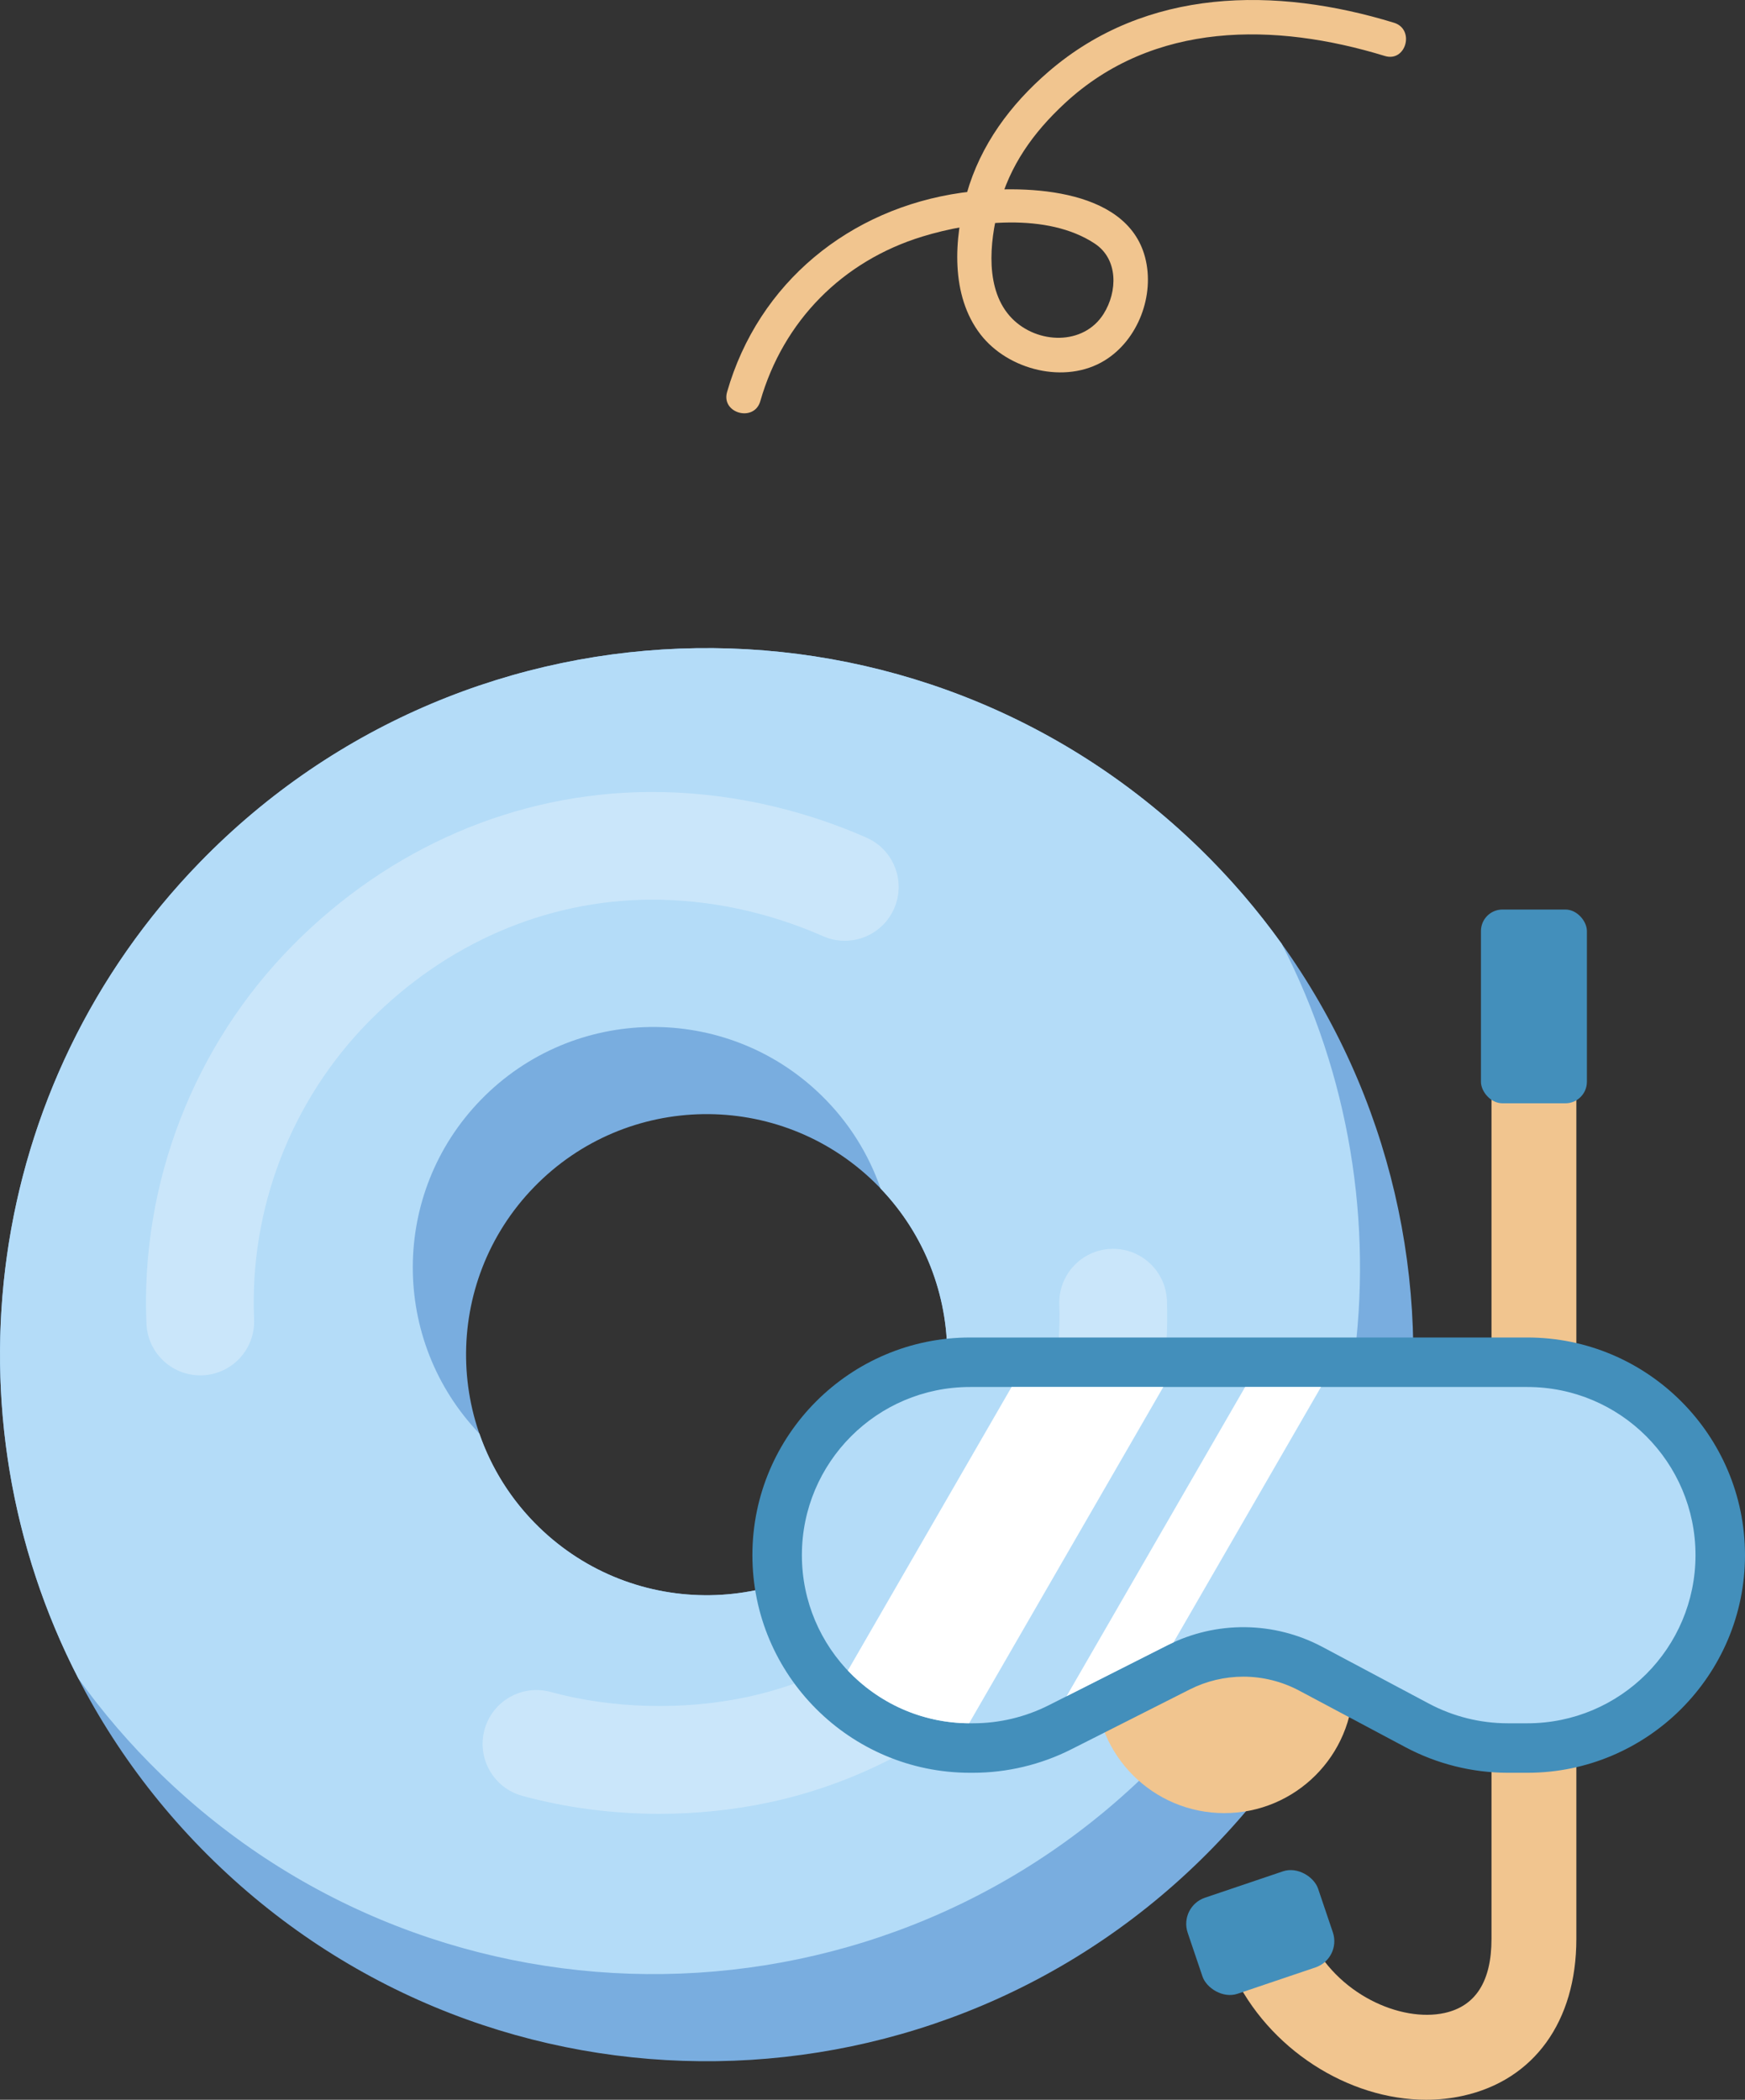   <svg xmlns="http://www.w3.org/2000/svg" viewBox="0 0 394.211 474.418" width="100%" style="vertical-align: middle; max-width: 100%; width: 100%;">
   <rect x="0" y="0" width="394.211" height="474.418" fill="#333333" stroke="none"/>
   <g>
    <g>
     <g>
      <path d="M270.877,191.567c-63.241-61.433-164.31-59.968-225.744,3.273-61.433,63.241-59.968,164.31,3.273,225.744,63.241,61.433,164.31,59.968,225.744-3.273,61.433-63.241,59.968-164.31-3.273-225.744ZM121.77,345.061c-21.531-20.916-22.03-55.326-1.114-76.857s55.326-22.03,76.857-1.115c21.531,20.916,22.03,55.326,1.114,76.857s-55.326,22.03-76.857,1.114Z" fill="rgb(121,173,223)">
      </path>
      <path d="M289.531,213.219c-5.467-7.629-11.684-14.882-18.654-21.653-63.242-61.433-164.31-59.968-225.744,3.273C-3.919,245.336-12.867,319.946,17.711,379.243c5.468,7.629,11.684,14.882,18.654,21.653,63.241,61.433,164.31,59.968,225.743-3.273,49.052-50.496,58-125.106,27.422-184.403Zm-90.903,130.727c-20.916,21.531-55.326,22.03-76.857,1.114-6.293-6.113-10.775-13.383-13.466-21.143-20.107-21.026-20.131-54.361,.309-75.402,20.916-21.531,55.326-22.03,76.857-1.114,6.293,6.113,10.775,13.383,13.465,21.143,20.107,21.027,20.131,54.361-.309,75.403Z" fill="rgb(180,220,248)">
      </path>
      <g style="opacity:.3;">
       <path d="M45.235,310.747c-6.477,0-11.861-5.105-12.145-11.638-1.375-31.735,10.682-62.919,33.08-85.558,21.866-22.1,50.405-34.39,80.359-34.607,16.614-.122,33.643,3.447,49.224,10.317,6.147,2.71,8.934,9.891,6.224,16.038-2.71,6.146-9.892,8.934-16.038,6.223-12.458-5.493-25.985-8.357-39.233-8.25-23.474,.17-45.933,9.898-63.24,27.391-17.65,17.839-27.151,42.403-26.068,67.393,.291,6.712-4.915,12.389-11.627,12.68-.179,.008-.358,.012-.535,.012Z" fill="rgb(255, 255, 255)">
       </path>
      </g>
      <g style="opacity:.3;">
       <path d="M148.938,409.812c-10.554,0-21.084-1.361-30.96-4.067-6.479-1.775-10.293-8.467-8.518-14.946s8.469-10.292,14.947-8.518c13.792,3.779,29.904,4.208,44.203,1.178,19.913-4.221,38.13-15.619,51.296-32.093,13.185-16.497,20.074-36.608,19.402-56.631-.226-6.714,5.034-12.34,11.749-12.566,.139-.004,.277-.007,.416-.007,6.529,0,11.929,5.181,12.149,11.756,.867,25.816-7.908,51.612-24.711,72.636-16.673,20.863-39.849,35.319-65.257,40.705-8.043,1.705-16.388,2.553-24.718,2.553Z" fill="rgb(255, 255, 255)">
       </path>
      </g>
     </g>
     <g>
      <g>
       <circle cx="276.579" cy="380.509" r="29.144" fill="rgb(241,197,143)">
       </circle>
       <path d="M322.188,474.418c-17.601,0-35.716-11.484-43.722-28.76l17.393-8.061c6.02,12.989,20.625,19.39,30.491,17.211,7.028-1.549,10.592-7.173,10.592-16.715V236.678h19.17v201.416c0,18.65-9.583,31.896-25.635,35.435-2.721,.6-5.501,.889-8.289,.889Z" fill="rgb(241,197,143)">
       </path>
       <rect x="269.158" y="425.178" width="31.096" height="22.919" rx="6.248" ry="6.248" transform="translate(-124.849 114.187) rotate(-18.68)" fill="rgb(67,143,187)">
       </rect>
       <g>
        <path d="M340.639,400.542c-8.03,0-16.02-1.995-23.108-5.768l-24.053-12.805c-3.864-2.057-8.221-3.145-12.599-3.145-4.181,0-8.363,.997-12.094,2.883l-26.799,13.546c-6.844,3.46-14.515,5.288-22.184,5.288h-.655c-27.115,0-49.174-22.06-49.174-49.174s22.06-49.174,49.174-49.174h125.889c27.115,0,49.174,22.06,49.174,49.174s-22.06,49.174-49.174,49.174h-4.397Z" fill="rgb(67,143,187)">
        </path>
        <path d="M345.036,389.36h-4.397c-6.226,0-12.358-1.53-17.854-4.456l-24.053-12.805c-10.91-5.808-23.963-5.946-34.993-.371l-26.799,13.546c-5.314,2.686-11.185,4.086-17.139,4.086h-.655c-20.982,0-37.992-17.01-37.992-37.992h0c0-20.983,17.01-37.992,37.992-37.992h125.889c20.982,0,37.992,17.01,37.992,37.992h0c0,20.983-17.01,37.992-37.992,37.992Z" fill="rgb(180,220,248)">
        </path>
        <path d="M281.284,313.376l-40.344,69.877,22.8-11.525c.453-.229,.91-.444,1.369-.654l33.312-57.698h-17.137Zm-52.76,0l-36.991,64.07c6.88,7.283,16.603,11.848,27.399,11.909l43.866-75.979h-34.274Z" fill="rgb(255, 255, 255)">
        </path>
       </g>
      </g>
      <rect x="334.561" y="205.5" width="23.933" height="43.78" rx="4.856" ry="4.856" fill="rgb(67,143,187)">
      </rect>
     </g>
     <path d="M171.758,90.642c5.202-18.143,18.57-31.658,36.595-37.191,11.483-3.525,28.261-5.493,38.969,1.59,5.32,3.519,5.159,10.829,1.994,15.871-4.529,7.213-14.975,6.853-20.681,1.05-6.202-6.307-5.087-17.238-3.046-25.048,2.478-9.48,7.817-16.952,14.951-23.571,20.043-18.598,47.504-18.3,72.302-10.697,4.801,1.472,6.853-6.041,2.07-7.507-26.728-8.194-55.945-8.004-78.041,11.056-8.616,7.432-15.363,16.537-18.49,27.551-2.885,10.163-3.698,22.98,3.128,31.817,6.225,8.06,19.16,11.35,28.057,5.872,7.564-4.657,11.357-14.747,9.119-23.294-4.244-16.205-28.506-16.434-41.485-14.593-25.261,3.583-45.857,20.29-52.949,45.024-1.383,4.825,6.127,6.885,7.507,2.07h0Z" fill="rgb(241,197,143)">
     </path>
    </g>
   </g>
  </svg>
